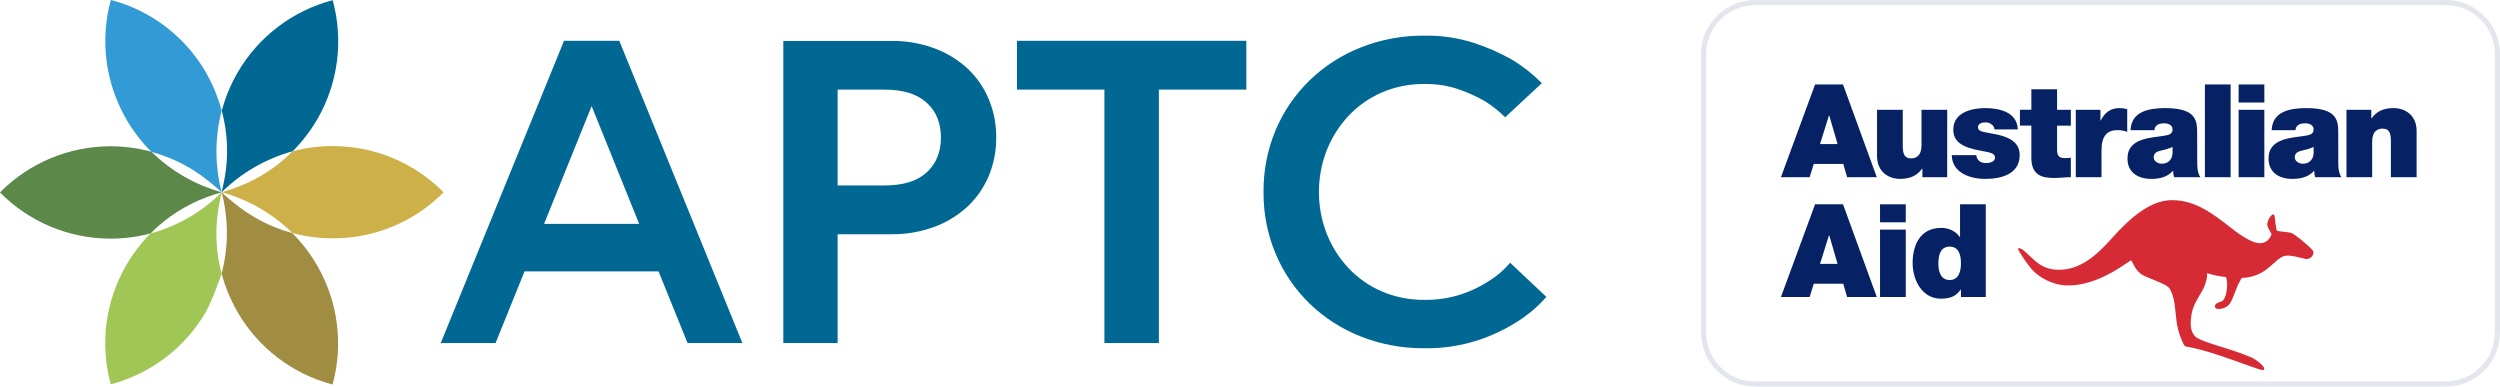 <?xml version="1.0" encoding="UTF-8"?>
<!-- Generated by Pixelmator Pro 3.6.5 -->
<svg width="970" height="150" viewBox="0 0 970 150" xmlns="http://www.w3.org/2000/svg">
    <g id="Group">
        <path id="Path" fill="#006893" stroke="none" d="M 171 133.11 L 192.27 133.11 L 203.52 105.3 L 255.52 105.3 L 266.78 133.11 L 288.05 133.11 L 240.29 15.84 L 218.84 15.84 L 171 133.11 Z M 229.54 41.11 L 248 86.87 L 211.1 86.87 L 229.56 41.14 Z M 325 71.96 L 325 34.77 L 343.11 34.77 C 350.37 34.77 355.85 36.46 359.55 39.84 C 363.25 43.22 365.093 47.73 365.08 53.37 C 365.08 58.997 363.237 63.503 359.55 66.89 C 355.863 70.277 350.383 71.967 343.11 71.96 Z M 303.9 133.11 L 325 133.11 L 325 90.89 L 345.74 90.89 C 351.436 90.964 357.098 90.001 362.45 88.05 C 367.234 86.3 371.625 83.622 375.37 80.17 C 378.934 76.836 381.749 72.783 383.63 68.28 C 385.595 63.557 386.581 58.485 386.53 53.37 C 386.582 48.255 385.596 43.182 383.63 38.46 C 381.754 33.967 378.949 29.922 375.4 26.59 C 371.654 23.141 367.263 20.466 362.48 18.72 C 357.129 16.765 351.467 15.799 345.77 15.87 L 303.93 15.87 L 303.93 133.11 Z M 428.55 133.11 L 449.65 133.11 L 449.65 34.77 L 483.58 34.77 L 483.58 15.84 L 394.58 15.84 L 394.58 34.77 L 428.51 34.77 L 428.51 133.11 Z M 536 113.01 C 531.114 110.883 526.716 107.776 523.08 103.88 C 519.494 100.008 516.662 95.501 514.73 90.59 C 510.743 80.237 510.743 68.773 514.73 58.42 C 516.661 53.499 519.493 48.982 523.08 45.1 C 526.716 41.197 531.113 38.079 536 35.94 C 541.273 33.661 546.966 32.519 552.71 32.59 C 557.251 32.51 561.772 33.221 566.07 34.69 C 569.477 35.87 572.771 37.356 575.91 39.13 C 578.84 40.934 581.555 43.068 584 45.49 L 598.24 32.26 C 594.71 28.711 590.753 25.614 586.46 23.04 C 581.92 20.507 577.152 18.404 572.22 16.76 C 565.925 14.704 559.331 13.714 552.71 13.83 C 544.227 13.748 535.809 15.31 527.92 18.43 C 520.556 21.339 513.835 25.668 508.14 31.17 C 502.526 36.625 498.059 43.145 495 50.35 C 491.784 57.984 490.167 66.196 490.25 74.48 C 490.169 82.757 491.786 90.962 495 98.59 C 498.045 105.792 502.499 112.314 508.1 117.77 C 513.792 123.275 520.514 127.604 527.88 130.51 C 535.769 133.63 544.187 135.192 552.67 135.11 C 559.615 135.234 566.533 134.22 573.15 132.11 C 578.361 130.432 583.347 128.125 588 125.24 C 592.491 122.524 596.538 119.135 600 115.19 L 585.93 101.95 C 583.53 104.795 580.683 107.23 577.5 109.16 C 574.24 111.264 570.725 112.944 567.04 114.16 C 562.419 115.683 557.575 116.42 552.71 116.34 C 546.968 116.417 541.274 115.282 536 113.01 Z"/>
        <path id="path1" fill="#cdb048" stroke="none" d="M 172.09 74.59 C 160.81 63.179 145.445 56.736 129.4 56.69 L 129.4 56.69 C 124.052 56.656 118.722 57.329 113.55 58.69 C 107.345 64.954 99.833 69.769 91.55 72.79 C 89.96 73.37 87.69 74.14 86.03 74.59 L 86.03 74.59 C 86.11 74.68 85.94 74.51 86.03 74.59 L 86.03 74.59 C 96.361 77.441 105.792 82.883 113.43 90.4 C 118.485 91.76 123.695 92.456 128.93 92.47 L 129.64 92.47 L 129.64 92.47 C 145.439 92.382 160.571 86.094 171.78 74.96 C 171.85 74.84 172 74.7 172.09 74.59 Z"/>
        <path id="path2" fill="#a08d42" stroke="none" d="M 123.19 103.23 L 123.19 103.23 C 120.511 98.552 117.226 94.248 113.42 90.43 C 104.976 88.14 97.129 84.046 90.42 78.43 C 89.06 77.32 87.22 75.84 86 74.59 L 86 74.59 C 88.696 84.947 88.696 95.823 86 106.18 C 86 106.18 86 106.18 86 106.18 L 86 106.18 C 87.353 111.244 89.349 116.113 91.94 120.67 L 92.3 121.3 L 92.3 121.3 C 100.27 134.945 113.281 144.914 128.53 149.06 C 128.7 149.11 128.87 149.13 129.05 149.18 C 133.278 133.693 131.169 117.16 123.19 103.23 Z"/>
        <path id="path3" fill="#5c8949" stroke="none" d="M 80.53 76.37 C 82.12 75.79 84.33 75.08 86 74.62 C 86.15 74.62 85.86 74.62 86 74.62 L 86 74.62 C 85.88 74.51 86.12 74.74 86 74.62 C 84.77 73.41 83 71.93 81.73 70.84 C 83 71.93 84.81 73.41 86 74.59 C 75.732 71.75 66.357 66.34 58.76 58.87 L 58.76 58.87 C 53.682 57.502 48.449 56.793 43.19 56.76 L 42.48 56.76 L 42.48 56.76 C 26.686 56.859 11.561 63.154 0.36 74.29 C 0.24 74.41 0.13 74.55 0 74.68 C 11.281 86.091 26.644 92.537 42.69 92.59 L 42.69 92.59 C 47.985 92.614 53.26 91.941 58.38 90.59 C 64.625 84.275 72.189 79.419 80.53 76.37 Z"/>
        <path id="path4" fill="#006893" stroke="none" d="M 129.22 0.59 C 129.17 0.41 129.11 0.25 129.06 0.08 C 113.548 4.144 100.295 14.22 92.23 28.08 L 92.23 28.08 C 89.516 32.746 87.438 37.754 86.05 42.97 L 86.05 42.97 C 86.05 42.97 86.05 42.97 86.05 42.97 C 88.332 51.428 88.724 60.284 87.2 68.91 C 86.92 70.5 86.56 72.1 86.2 73.69 L 86 74.59 L 86 74.59 C 93.669 67.022 103.151 61.548 113.54 58.69 C 112.79 59.45 112.02 60.18 111.23 60.9 C 115.873 56.721 119.843 51.85 123 46.46 L 123.36 45.84 L 123.36 45.84 C 131.161 32.105 133.265 15.859 129.22 0.59 Z"/>
        <path id="path5" fill="#a0c655" stroke="none" d="M 86 106.21 C 83.729 97.75 83.34 88.896 84.86 80.27 C 85.14 78.67 85.59 76.22 86.01 74.62 L 86.01 74.62 C 86.01 74.62 86.01 74.62 86.01 74.62 L 86.01 74.62 C 78.338 82.24 68.822 87.742 58.39 90.59 C 54.785 94.236 51.653 98.321 49.07 102.75 L 48.71 103.37 L 48.71 103.37 C 40.911 117.094 38.8 133.328 42.83 148.59 C 42.88 148.76 42.95 148.92 42.99 149.1 C 58.502 145.037 71.756 134.961 79.82 121.1 L 79.82 121.1 C 82.47 116.51 85.74 106.78 86 106.21 Z"/>
        <path id="path6" fill="#329bd5" stroke="none" d="M 80.11 28.48 L 79.76 27.85 L 79.76 27.85 C 71.779 14.216 58.766 4.259 43.52 0.12 C 43.35 0.07 43.18 0.05 43 0 C 38.758 15.503 40.867 32.056 48.86 46 L 48.86 46 C 51.558 50.731 54.881 55.077 58.74 58.92 C 67.188 61.201 75.037 65.296 81.74 70.92 C 83 71.93 84.81 73.41 86 74.59 C 85.84 74.59 86.15 74.59 86 74.59 L 86 74.59 C 83.309 64.229 83.309 53.351 86 42.99 C 86 42.99 86 42.99 86 42.99 L 86 42.99 C 84.663 37.922 82.684 33.046 80.11 28.48 Z"/>
    </g>
    <path id="Rounded-Rectangle" fill="none" stroke="#e3e6ec" stroke-width="2" stroke-linecap="round" stroke-linejoin="round" d="M 661 129 C 661 140.046 669.954 149 681 149 L 949 149 C 960.046 149 969 140.046 969 129 L 969 21 C 969 9.954 960.046 1 949 1 L 681 1 C 669.954 1 661 9.954 661 21 Z"/>
    <g id="Group-copy">
        <path id="path7" fill="#d62a34" stroke="none" d="M 897.217 97.019 C 895.318 94.857 890.266 90.824 889.09 90.388 C 888.096 90.157 887.086 90.003 886.068 89.928 C 885.505 89.862 884.93 89.796 884.482 89.735 L 883.45 89.591 L 883.191 88.576 C 882.993 87.64 882.856 86.692 882.78 85.739 C 882.587 83.745 882.435 83.19 882.073 83.158 L 882.04 83.158 C 881.688 83.241 881.377 83.448 881.164 83.741 C 880.441 84.506 879.627 85.912 879.705 87.342 C 879.734 87.848 880.145 88.6 880.548 89.332 L 880.581 89.381 C 880.704 89.607 880.86 89.899 880.992 90.125 L 881.345 90.841 C 881.345 90.841 880.424 94.565 876.486 94.359 C 874.143 94.236 870.32 92.098 865.708 88.473 C 858.493 82.825 851.707 77.657 842.77 77.657 C 834.511 77.657 826.886 84.107 819.285 92.555 C 816.383 95.778 809.44 103.822 800.692 104.591 C 791.944 105.36 789.424 100.62 785.108 97.114 C 783.834 96.082 782.596 96.028 783.176 97.052 C 784.661 99.629 786.355 102.081 788.24 104.381 C 790.966 107.543 796.281 110.58 801.806 110.741 C 814.899 111.152 826.66 100.423 826.993 101.064 C 827.926 102.856 828.555 104.591 830.639 106.24 C 832.723 107.888 840.723 109.976 841.865 112.032 C 843.954 115.822 843.855 119.431 844.509 124.824 C 844.846 127.146 845.467 129.417 846.358 131.587 C 847.181 133.679 847.653 134.365 848.036 134.423 C 855.266 135.525 866.345 139.701 871.948 141.695 C 874.974 142.768 877.156 143.549 877.946 143.59 L 877.946 143.59 C 878.205 143.59 878.357 143.549 878.435 143.409 C 878.53 143.217 878.54 142.993 878.464 142.793 C 878.052 141.559 875.282 139.504 874.053 138.932 C 869.703 136.976 864.951 135.521 861.137 134.353 C 857.753 133.313 852.693 131.689 851.624 130.448 C 850.74 129.42 849.676 127.669 850.07 123.784 C 850.334 121.162 850.745 118.851 853.721 114.108 C 855.706 110.938 856.426 108.246 856.356 105.981 C 858.744 106.741 861.204 107.254 863.698 107.51 C 864.52 109.664 864.129 114.983 862.485 116.586 L 862.267 116.8 L 861.979 116.915 C 861.848 116.969 861.618 117.047 861.424 117.113 C 859.036 117.935 859.324 118.794 859.492 119.312 C 859.62 119.678 860.138 119.887 860.927 119.887 C 862.025 119.887 864.187 119.398 865.342 117.573 C 865.967 116.586 866.785 114.453 867.578 112.389 C 868.033 111.087 868.618 109.833 869.325 108.648 L 869.794 107.826 C 872.488 107.767 875.128 107.063 877.493 105.771 C 879.487 104.669 881.086 103.148 882.476 101.915 C 883.214 101.212 884.005 100.567 884.843 99.987 C 885.738 99.43 886.774 99.144 887.828 99.165 C 889.221 99.24 890.6 99.476 891.939 99.868 L 892.025 99.888 C 892.79 100.077 893.669 100.299 894.586 100.468 C 895.777 100.625 896.93 99.977 897.414 98.877 C 897.741 98.277 897.662 97.537 897.217 97.019 Z"/>
        <path id="path8" fill="#062265" stroke="none" d="M 704.253 32.768 L 715.089 32.768 L 728.194 68.753 L 716.684 68.753 L 715.192 63.611 L 703.743 63.611 L 702.136 68.753 L 691 68.753 Z M 712.972 55.899 L 709.749 44.8 L 709.646 44.8 L 706.169 55.899 Z"/>
        <path id="path9" fill="#062265" stroke="none" d="M 755.51 68.753 L 745.883 68.753 L 745.883 65.424 L 745.78 65.424 C 743.918 68.046 741.258 69.407 737.267 69.407 C 732.576 69.407 728.293 66.529 728.293 60.536 L 728.293 42.597 L 738.274 42.597 L 738.274 56.306 C 738.274 59.327 738.627 61.444 741.562 61.444 C 743.273 61.444 745.542 60.589 745.542 56.405 L 745.542 42.597 L 755.523 42.597 Z"/>
        <path id="path10" fill="#062265" stroke="none" d="M 773.853 50.206 C 773.802 49.403 773.372 48.673 772.693 48.241 C 772.064 47.742 771.281 47.477 770.478 47.492 C 769.068 47.492 767.452 47.793 767.452 49.507 C 767.452 50.263 768.056 50.617 768.611 50.867 C 770.256 51.574 774.054 51.776 777.38 52.886 C 780.705 53.996 783.632 55.907 783.632 60.195 C 783.632 67.45 776.677 69.415 770.326 69.415 C 764.159 69.415 757.426 66.949 757.274 60.195 L 766.799 60.195 C 766.854 61.104 767.294 61.947 768.007 62.513 C 768.513 62.965 769.471 63.265 770.679 63.265 C 771.99 63.265 774.054 62.764 774.054 61.251 C 774.054 59.738 773.199 59.286 768.562 58.481 C 760.953 57.169 757.874 54.748 757.874 50.259 C 757.874 43.657 764.977 41.943 770.206 41.943 C 775.855 41.943 782.658 43.505 782.909 50.21 Z"/>
        <path id="path11" fill="#062265" stroke="none" d="M 798.143 42.597 L 803.487 42.597 L 803.487 48.763 L 798.143 48.763 L 798.143 57.868 C 798.143 60.285 798.698 61.346 801.218 61.346 C 801.977 61.344 802.735 61.293 803.487 61.194 L 803.487 68.753 C 801.473 68.753 799.204 69.053 797.087 69.053 C 792.853 69.053 788.166 68.4 788.166 61.243 L 788.166 48.746 L 783.731 48.746 L 783.731 42.58 L 788.166 42.58 L 788.166 34.634 L 798.143 34.634 Z"/>
        <path id="path12" fill="#062265" stroke="none" d="M 805.403 42.597 L 814.977 42.597 L 814.977 46.777 L 815.08 46.777 C 816.691 43.653 818.808 41.939 822.438 41.939 C 823.426 41.949 824.408 42.087 825.361 42.35 L 825.361 51.163 C 824.107 50.686 822.771 50.464 821.431 50.51 C 817.497 50.51 815.384 52.828 815.384 58.419 L 815.384 68.753 L 805.403 68.753 Z"/>
        <path id="path13" fill="#062265" stroke="none" d="M 852.525 62.908 C 852.525 64.873 852.627 67.089 853.733 68.753 L 843.555 68.753 C 843.289 67.959 843.17 67.124 843.201 66.287 L 843.099 66.287 C 840.982 68.708 837.911 69.411 834.684 69.411 C 829.644 69.411 825.459 66.994 825.459 61.498 C 825.459 53.235 835.136 53.535 840.229 52.577 C 841.59 52.327 842.951 51.924 842.951 50.259 C 842.951 48.495 841.286 47.842 839.662 47.842 C 836.587 47.842 835.983 49.404 835.929 50.514 L 826.656 50.514 C 826.808 46.814 828.62 44.664 831.177 43.456 C 833.734 42.247 837.023 41.943 840.098 41.943 C 852.599 41.943 852.496 47.135 852.496 52.175 Z M 842.951 57.009 C 841.694 57.586 840.374 58.009 839.017 58.271 C 836.801 58.772 835.642 59.327 835.642 61.091 C 835.642 62.299 836.953 63.512 838.766 63.512 C 841.035 63.512 842.798 62.151 842.951 59.43 Z"/>
        <path id="path14" fill="#062265" stroke="none" d="M 855.497 32.768 L 865.478 32.768 L 865.478 68.753 L 855.497 68.753 Z"/>
        <path id="path15" fill="#062265" stroke="none" d="M 878.579 39.772 L 868.585 39.772 L 868.585 32.768 L 878.562 32.768 Z M 868.585 42.597 L 878.562 42.597 L 878.562 68.753 L 868.585 68.753 Z"/>
        <path id="path16" fill="#062265" stroke="none" d="M 907.255 62.908 C 907.255 64.873 907.358 67.089 908.464 68.753 L 898.286 68.753 C 898.022 67.959 897.903 67.124 897.932 66.287 L 897.834 66.287 C 895.716 68.708 892.642 69.411 889.415 69.411 C 884.375 69.411 880.194 66.994 880.194 61.498 C 880.194 53.235 889.871 53.535 894.96 52.577 C 896.321 52.327 897.681 51.924 897.681 50.259 C 897.681 48.495 896.037 47.842 894.393 47.842 C 891.318 47.842 890.714 49.404 890.664 50.514 L 881.403 50.514 C 881.555 46.814 883.368 44.664 885.925 43.456 C 888.482 42.247 891.77 41.943 894.845 41.943 C 907.346 41.943 907.243 47.135 907.243 52.175 Z M 897.681 57.009 C 896.427 57.586 895.108 58.01 893.752 58.271 C 891.532 58.772 890.372 59.327 890.372 61.091 C 890.372 62.291 891.684 63.524 893.497 63.524 C 895.766 63.524 897.529 62.164 897.681 59.442 Z"/>
        <path id="path17" fill="#062265" stroke="none" d="M 910.433 42.597 L 920.056 42.597 L 920.056 45.922 L 920.159 45.922 C 922.021 43.304 924.681 41.939 928.677 41.939 C 933.363 41.939 937.646 44.816 937.646 50.81 L 937.646 68.753 L 927.669 68.753 L 927.669 55.044 C 927.669 52.018 927.316 49.905 924.381 49.905 C 922.667 49.905 920.398 50.761 920.398 54.945 L 920.398 68.753 L 910.433 68.753 Z"/>
        <path id="path18" fill="#062265" stroke="none" d="M 704.253 79.256 L 715.089 79.256 L 728.194 115.242 L 716.684 115.242 L 715.192 110.1 L 703.743 110.1 L 702.128 115.242 L 691 115.242 Z M 712.972 102.388 L 709.749 91.289 L 709.646 91.289 L 706.169 102.388 Z"/>
        <path id="path19" fill="#062265" stroke="none" d="M 739.433 86.261 L 729.452 86.261 L 729.452 79.273 L 739.433 79.273 Z M 729.452 89.085 L 739.433 89.085 L 739.433 115.242 L 729.452 115.242 Z"/>
        <path id="path20" fill="#062265" stroke="none" d="M 770.478 115.242 L 760.85 115.242 L 760.85 112.365 L 760.747 112.365 C 759.49 114.009 757.977 115.892 753.089 115.892 C 745.69 115.892 742.101 108.583 742.101 102.034 C 742.101 95.868 744.473 88.423 753.241 88.423 C 756.213 88.423 758.885 89.735 760.398 91.955 L 760.497 91.955 L 760.497 79.252 L 770.478 79.252 Z M 756.464 95.687 C 752.888 95.687 752.082 99.062 752.082 102.137 C 752.082 105.212 752.904 108.64 756.464 108.64 C 760.024 108.64 760.85 105.261 760.85 102.137 C 760.85 99.013 760.061 95.687 756.464 95.687 Z"/>
    </g>
</svg>
